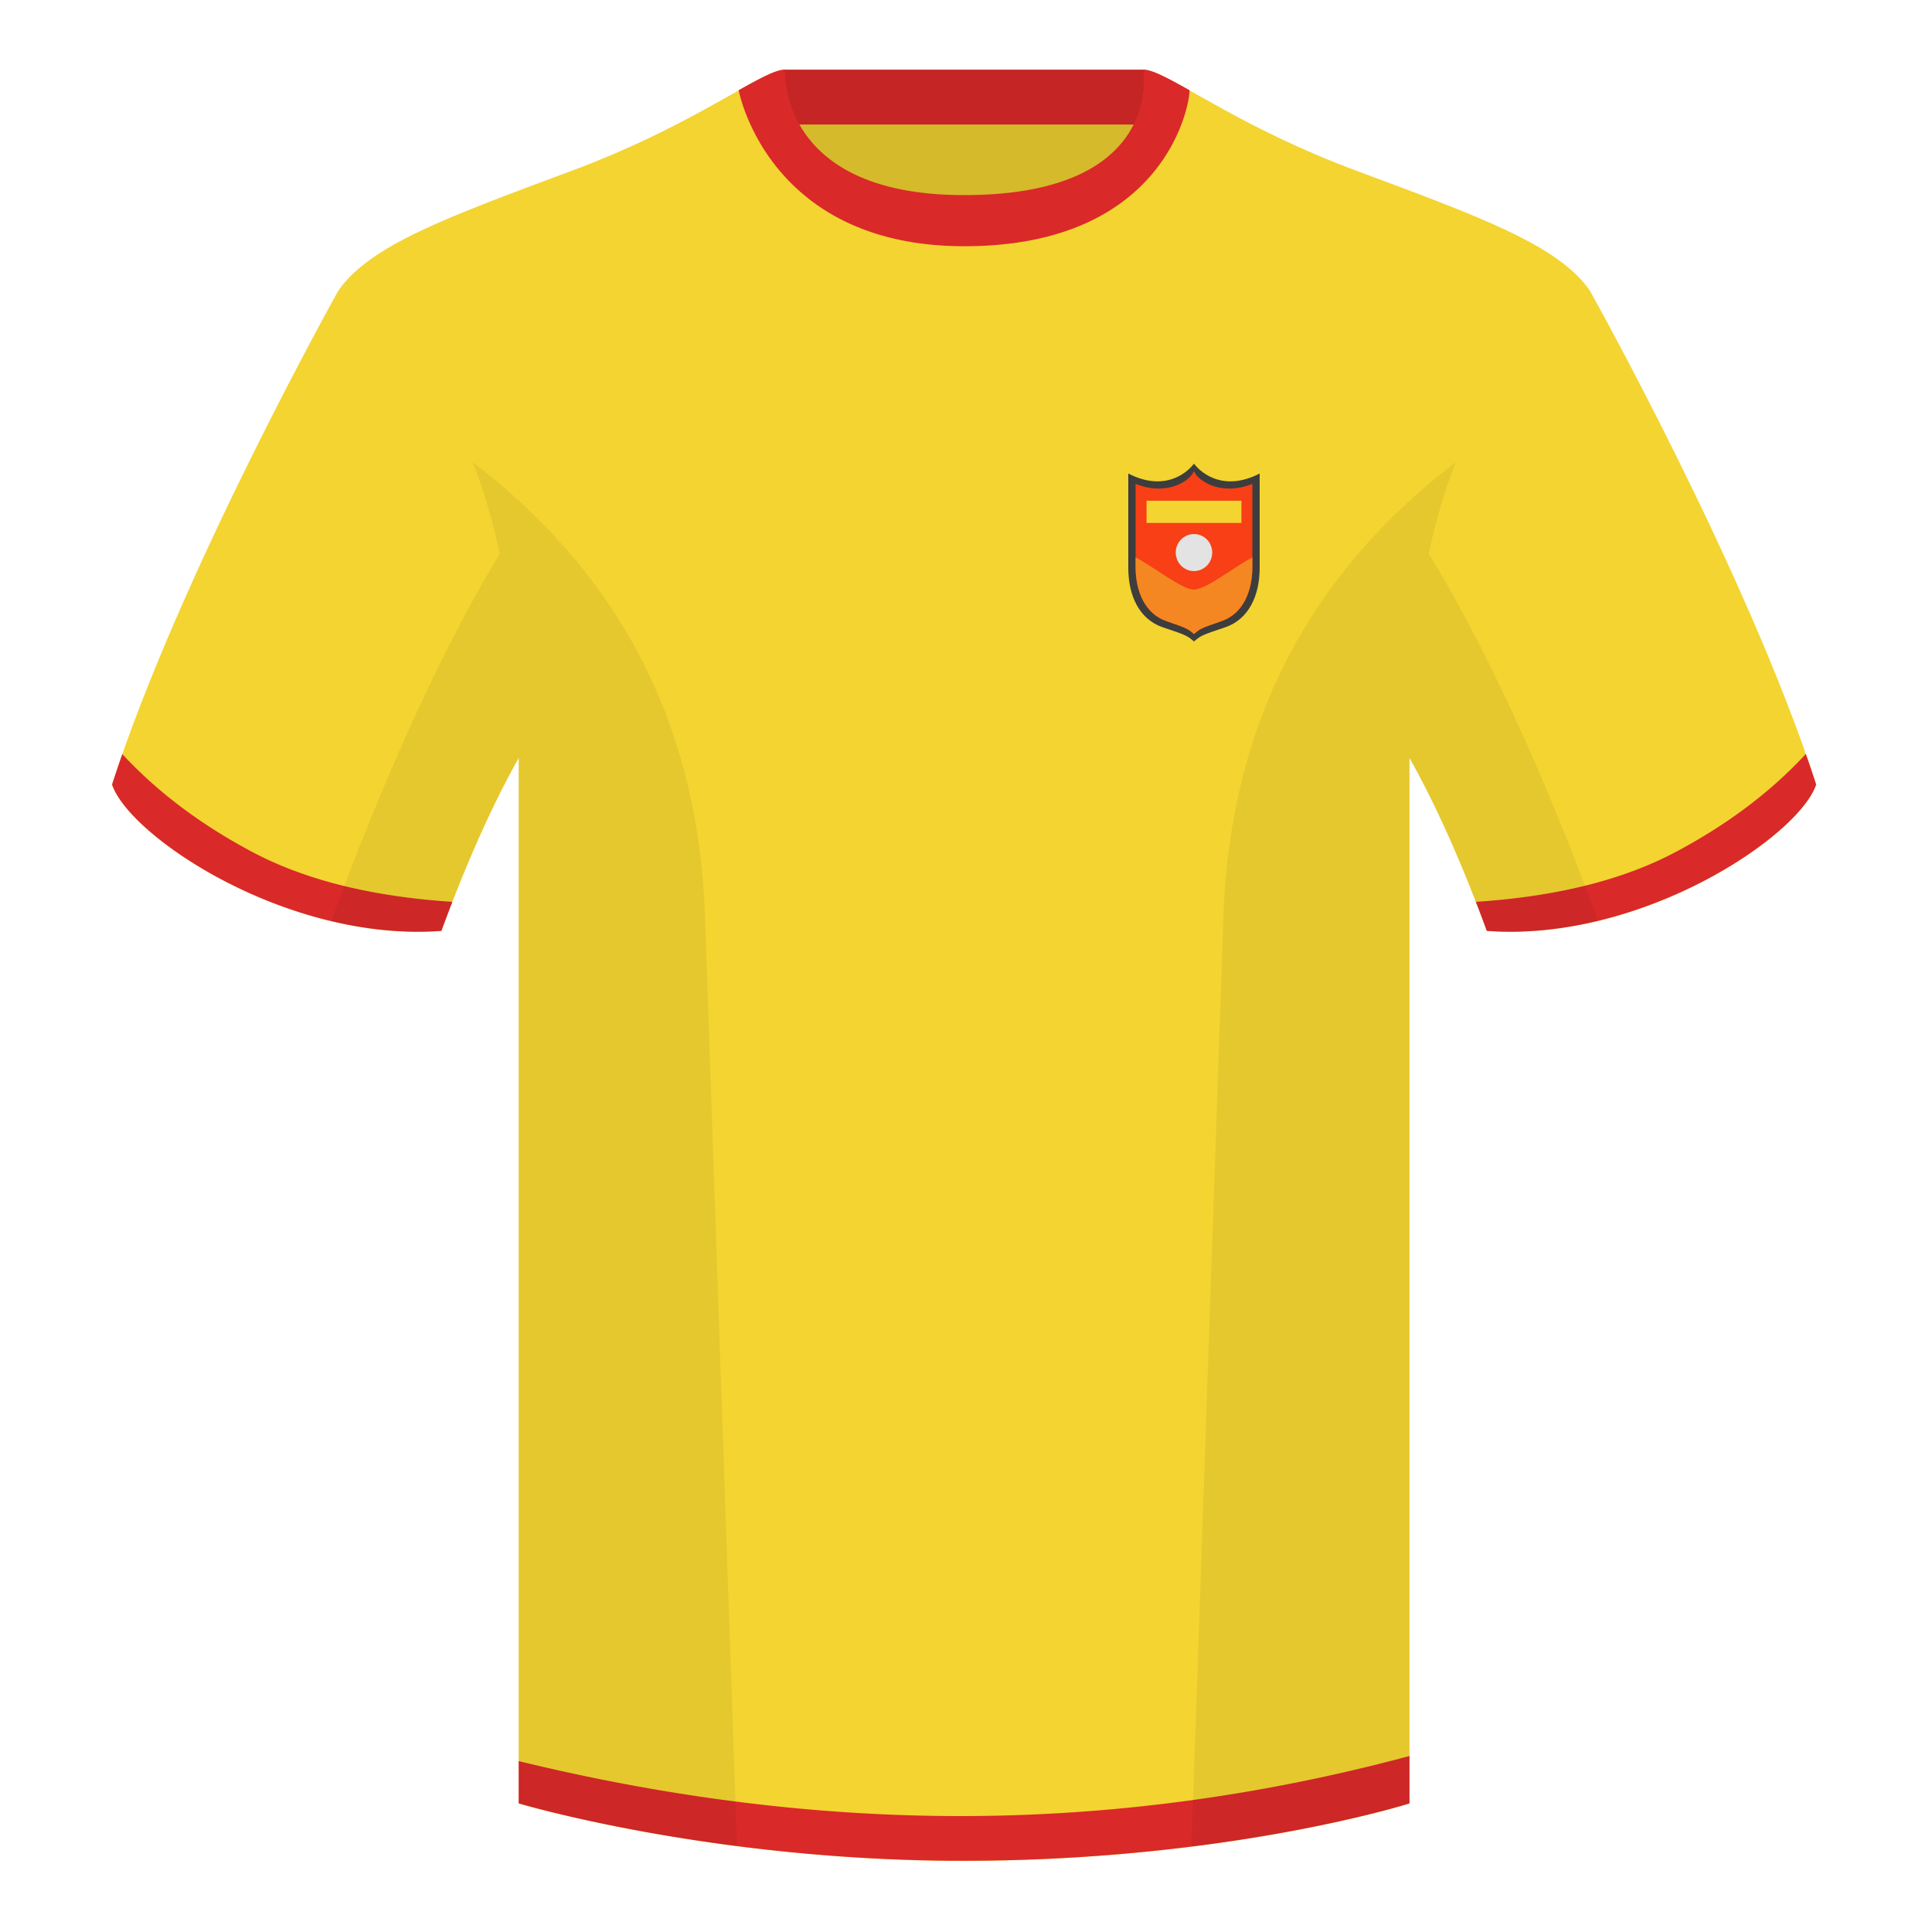 <?xml version="1.0" encoding="UTF-8"?><svg width="500" height="500" viewBox="0 0 500 500" fill="none" xmlns="http://www.w3.org/2000/svg"><path fill-rule="evenodd" clip-rule="evenodd" d="M203.003 109.223h93.644V21.928h-93.644v87.295Z" fill="#D5BA2B"/><path fill-rule="evenodd" clip-rule="evenodd" d="M202.864 32.228h93.458v-14.2h-93.458v14.2Z" fill="#C52525"/><path fill-rule="evenodd" clip-rule="evenodd" d="M87.547 75.258S46.785 148.058 29 203.029c4.445 13.375 45.208 40.86 85.232 37.885 13.34-36.4 24.46-52 24.46-52s2.963-95.085-51.145-113.655Zm323.925 0s40.763 72.8 58.548 127.77c-4.445 13.375-45.208 40.86-85.232 37.885-13.34-36.4-24.46-52-24.46-52s-2.963-95.085 51.144-113.655Z" fill="#F3D431"/><path fill-rule="evenodd" clip-rule="evenodd" d="M249.511 57.703c-50.082 0-47.798-39.47-48.743-39.14-7.516 2.618-24.132 14.936-52.438 25.494-31.873 11.886-52.626 19.316-60.783 31.2 11.115 8.915 46.695 28.97 46.695 120.345v271.14s49.657 14.856 114.885 14.856c68.929 0 115.648-14.856 115.648-14.856v-271.14c0-91.375 35.58-111.43 46.699-120.345-8.156-11.885-28.909-19.315-60.782-31.2-28.36-10.576-44.982-22.919-52.478-25.508-.927-.32 4.177 39.154-48.703 39.154Z" fill="#F3D431"/><path fill-rule="evenodd" clip-rule="evenodd" d="M134.244 455.772c38.931 9.484 77.017 14.226 114.259 14.226 38.926 0 77.684-5.181 116.275-15.542v12.257s-46.72 14.855-115.649 14.855c-65.227 0-114.885-14.855-114.885-14.855v-10.941Zm333.109-260.643a339.495 339.495 0 0 1 2.667 7.899c-4.445 13.375-45.208 40.86-85.232 37.885a431.342 431.342 0 0 0-2.835-7.519c20.795-1.358 37.993-5.637 51.594-12.837 13.428-7.109 24.697-15.585 33.806-25.428Zm-435.698.036c9.103 9.828 20.36 18.291 33.772 25.392 13.611 7.205 30.824 11.485 51.639 12.84a420.297 420.297 0 0 0-2.834 7.517c-40.024 2.975-80.787-24.51-85.232-37.885.836-2.585 1.723-5.21 2.655-7.864Zm276.196-171.82c-5.772-3.24-9.728-5.345-12.007-5.345 0 0 5.881 32.495-46.336 32.495-48.52 0-46.335-32.495-46.335-32.495-2.28 0-6.236 2.105-12.003 5.345 0 0 7.369 40.38 58.403 40.38 51.479 0 58.278-35.895 58.278-40.38Z" fill="#DA2929"/><path fill-rule="evenodd" clip-rule="evenodd" d="M413.584 238.323c-9.287 2.238-19.064 3.316-28.797 2.592-8.198-22.369-15.558-36.883-20.013-44.748v270.577s-21.102 6.71-55.866 11.111l-.544-.06c1.88-54.795 5.722-166.47 8.276-240.705 2.055-59.755 31.085-95.29 60.099-117.44-2.675 6.781-5.072 14.606-6.999 23.667 7.354 11.852 24.435 42.069 43.83 94.964l.014.042ZM190.717 477.795c-34.248-4.401-56.476-11.051-56.476-11.051V196.172c-4.456 7.867-11.814 22.379-20.01 44.743-9.633.716-19.309-.332-28.51-2.523a.557.557 0 0 1 .02-.097c19.376-52.848 36.305-83.066 43.609-94.944-1.929-9.075-4.328-16.912-7.006-23.701 29.014 22.15 58.043 57.685 60.099 117.44 2.554 74.235 6.395 185.91 8.276 240.705h-.002Z" fill="#000" fill-opacity=".06"/><path d="M309 120c-2.237 2.889-8.053 7.137-17 2.549v24.468c0 7.136 2.863 13.294 8.947 15.333 6.085 2.039 6.214 2.121 8.053 3.65 1.839-1.529 1.968-1.611 8.053-3.65 6.084-2.039 8.947-8.197 8.947-15.333v-24.468c-8.947 4.588-14.763.34-17-2.549Z" fill="#3D3D3D"/><path d="M309 121.917c-1.044 2.648-7.158 6.542-15.111 3.294v21.471c0 6.542 2.545 12.187 7.953 14.056 5.408 1.869 5.523 1.944 7.158 3.345 1.635-1.401 1.749-1.476 7.158-3.345 5.408-1.869 7.953-7.514 7.953-14.056v-21.471c-7.953 3.248-14.067-.646-15.111-3.294Z" fill="#F83F16"/><path fill="#F3D431" d="M296.722 129.583h24.556v5.75h-24.556z"/><path d="M324.111 144.257c-1.742.906-3.781 2.237-5.822 3.569-3.638 2.376-7.286 4.758-9.289 4.758s-5.651-2.382-9.289-4.757c-2.042-1.333-4.08-2.664-5.822-3.571v2.426c0 6.542 2.545 12.187 7.953 14.056 5.408 1.869 5.523 1.944 7.158 3.345 1.635-1.401 1.749-1.476 7.158-3.345 5.408-1.869 7.953-7.514 7.953-14.056v-2.425Z" fill="#F58722"/><ellipse cx="309" cy="143" rx="4.722" ry="4.792" fill="#E3E3E3"/></svg>